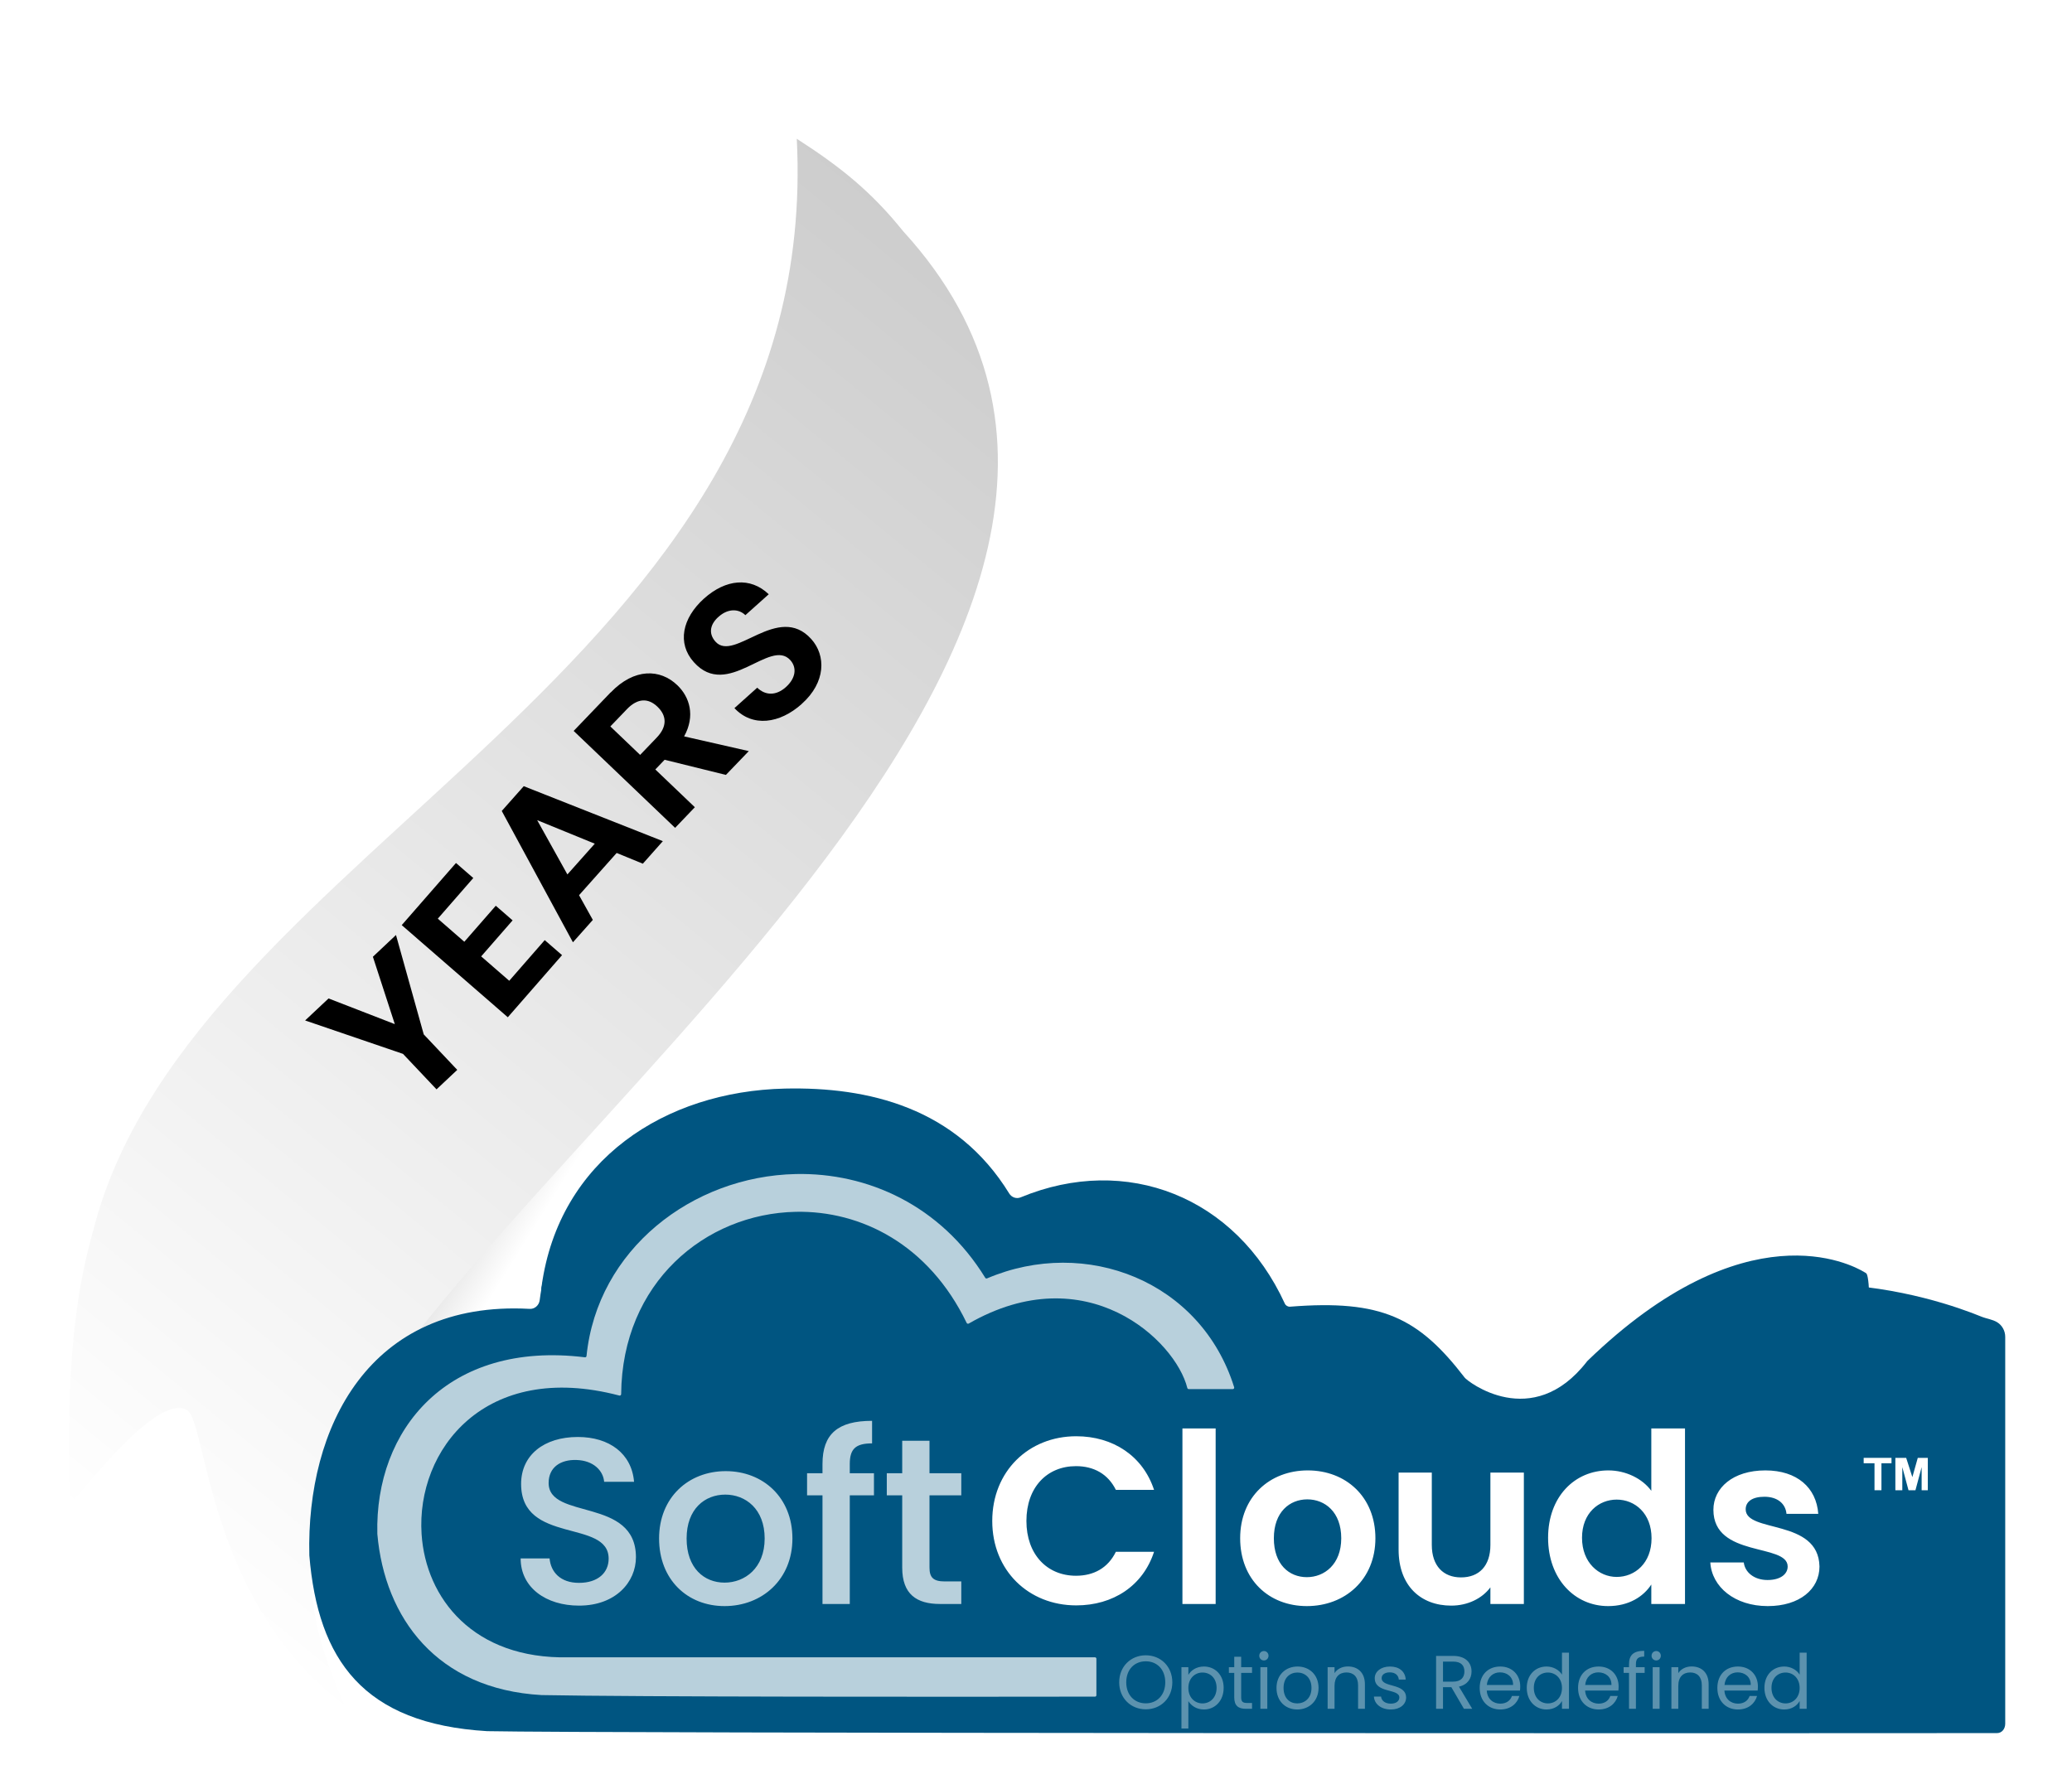 <svg width="88" height="76" viewBox="0 0 88 76" fill="none" xmlns="http://www.w3.org/2000/svg">
<path d="M5.928 54.105C7.433 50.225 8.818 42.634 10.805 40.301C12.908 37.83 15.26 35.596 17.58 33.331C20.257 30.715 22.983 28.147 25.602 25.476C26.98 24.07 28.196 22.504 29.436 20.973C29.67 20.683 29.75 20.22 29.782 19.827C29.916 18.198 29.296 16.836 28.146 15.716C25.877 13.504 22.469 12.917 19.588 14.247C18.047 14.958 16.882 16.076 16.175 17.637C15.879 18.291 15.745 18.98 15.707 19.691C15.691 19.989 15.707 20.286 15.697 20.584C15.683 21.015 15.65 21.042 15.202 21.056C15.109 21.059 15.016 21.056 14.923 21.056C11.303 21.056 7.684 21.056 4.066 21.056C3.54 21.056 3.277 20.785 3.277 20.244C3.274 17.082 3.91 14.069 5.431 11.277C6.903 8.574 8.938 6.393 11.551 4.743C14.236 3.046 17.174 2.082 20.315 1.762C23.693 1.417 27.015 1.731 30.247 2.831C32.521 3.605 34.532 4.806 36.334 6.386C38.15 7.981 39.619 9.832 40.654 12.017C41.844 14.527 42.342 17.181 42.08 19.94C41.826 22.627 40.9 25.117 39.556 27.451C38.157 29.881 36.467 32.101 34.554 34.15C33.236 35.565 31.896 36.959 30.542 38.387C30.719 38.543 30.948 38.475 31.151 38.475C34.435 38.481 35.404 38.475 38.688 38.475C38.467 45.544 41.509 50.172 42.129 55.708C42.129 55.945 42.129 56.181 42.129 56.474C41.826 56.491 41.591 56.517 41.358 56.517C34.102 56.52 26.844 56.528 19.588 56.509C18.973 56.507 16.476 58.602 15.398 58.602C15.604 57.221 4.423 57.985 5.928 54.105Z" fill="white"/>
<path d="M80.971 32.834C80.168 29.066 78.865 25.504 76.577 22.359C74.793 19.907 72.554 17.98 69.835 16.616C67.765 15.577 65.59 14.983 63.343 14.713C62.508 14.612 61.663 14.557 60.809 14.54C59.223 14.508 57.646 14.645 56.081 14.938C55.815 14.987 55.553 15.042 55.295 15.101C51.947 15.859 49.006 17.407 46.507 19.812C43.604 22.609 41.752 26.036 40.56 29.843C39.666 32.708 39.29 35.654 39.254 38.639C39.282 40.554 39.478 42.462 39.88 44.354C40.683 48.124 41.987 51.685 44.276 54.83C46.059 57.283 48.299 59.209 51.017 60.574C53.087 61.613 55.262 62.206 57.508 62.477C58.343 62.578 59.189 62.633 60.042 62.65C61.629 62.681 63.206 62.543 64.771 62.252C65.036 62.203 65.298 62.148 65.556 62.088C68.906 61.331 71.847 59.784 74.344 57.376C77.247 54.58 79.101 51.152 80.291 47.346C81.186 44.481 81.561 41.535 81.597 38.551C81.569 36.635 81.373 34.726 80.971 32.834ZM68.054 45.827C67.402 47.382 66.557 48.821 65.305 49.989C64.201 51.018 62.893 51.56 61.396 51.73C60.071 51.879 58.793 51.742 57.554 51.254C56.054 50.663 54.987 49.564 54.118 48.251C52.63 46.005 51.956 43.502 51.745 40.842C51.717 40.482 51.697 40.123 51.688 39.766C51.645 39.185 51.617 38.603 51.578 38.022C51.586 35.725 51.906 33.49 52.797 31.362C53.449 29.806 54.294 28.369 55.547 27.201C56.65 26.171 57.96 25.63 59.455 25.46C60.782 25.309 62.06 25.446 63.297 25.935C64.797 26.527 65.864 27.624 66.733 28.938C68.221 31.184 68.897 33.685 69.106 36.347C69.133 36.69 69.152 37.032 69.162 37.373C69.163 37.378 69.163 37.381 69.163 37.386C69.206 37.979 69.234 38.574 69.273 39.168C69.267 41.464 68.945 43.699 68.054 45.827Z" fill="white"/>
<path opacity="0.2" d="M31.109 38.546C31.109 38.546 32.713 38.546 31.983 44.063C31.556 47.293 23.132 56.009 20.045 56.84C18.378 56.7 15.841 58.933 14.292 58.658C17.175 52.496 28.305 38.125 31.109 38.546Z" fill="url(#paint0_linear_7821_21558)"/>
<g filter="url(#filter0_d_7821_21558)">
<path d="M33.84 4.539C34.99 27.056 8.348 34.619 4.025 50.666C3.596 52.259 2.725 55.152 2.962 62.471C2.983 62.786 6.512 57.763 7.932 58.536C8.799 59.008 8.762 66.655 14.624 71.063C13.02 67.372 12.688 65.057 14.181 60.594C20.521 47.618 53.731 25.292 38.361 8.469C37.028 6.816 35.756 5.769 33.84 4.539Z" fill="url(#paint1_linear_7821_21558)"/>
</g>
<path d="M12.959 43.349L13.954 42.414L16.768 43.505L15.837 40.643L16.818 39.719L17.997 43.941L19.42 45.448L18.54 46.276L17.116 44.769L12.959 43.349Z" fill="black"/>
<path d="M20.101 37.298L18.594 39.025L19.72 40.006L21.056 38.476L21.771 39.097L20.436 40.628L21.628 41.663L23.135 39.936L23.871 40.574L21.567 43.213L17.062 39.299L19.366 36.66L20.101 37.298Z" fill="black"/>
<path d="M26.192 36.232L24.593 38.028L25.178 39.078L24.333 40.029L21.31 34.45L22.244 33.397L28.152 35.732L27.302 36.69L26.189 36.233L26.192 36.232ZM22.814 34.84L24.098 37.146L25.261 35.84L22.814 34.84Z" fill="black"/>
<path d="M25.937 29.416C26.944 28.368 28.045 28.414 28.765 29.106C29.29 29.606 29.539 30.409 29.055 31.282L31.802 31.907L30.83 32.918L28.227 32.275L27.832 32.687L29.511 34.291L28.673 35.167L24.364 31.05L25.933 29.414L25.937 29.416ZM26.623 30.129L25.922 30.859L27.187 32.068L27.887 31.338C28.356 30.851 28.311 30.392 27.92 30.019C27.537 29.654 27.088 29.643 26.62 30.131L26.623 30.129Z" fill="black"/>
<path d="M34.05 29.905C33.116 30.741 31.961 30.905 31.192 30.081L32.16 29.213C32.503 29.544 32.954 29.566 33.375 29.19C33.801 28.808 33.851 28.363 33.567 28.044C32.705 27.087 30.906 29.74 29.468 28.129C28.75 27.329 28.974 26.259 29.901 25.426C30.822 24.601 31.87 24.498 32.649 25.244L31.657 26.132C31.377 25.857 30.931 25.844 30.54 26.182C30.174 26.488 30.063 26.895 30.388 27.258C31.186 28.148 33.05 25.585 34.455 27.147C35.083 27.844 35.081 28.982 34.054 29.899L34.05 29.905Z" fill="black"/>
<g filter="url(#filter1_d_7821_21558)">
<path fill-rule="evenodd" clip-rule="evenodd" d="M23.02 55.395C22.968 55.347 22.995 55.246 23.005 55.176C23.749 49.812 28.251 46.909 33.333 46.794C36.868 46.714 40.614 47.593 42.863 51.251C42.967 51.42 43.172 51.488 43.35 51.414C47.843 49.554 52.487 51.385 54.568 55.928C54.607 56.013 54.698 56.067 54.792 56.059C58.679 55.751 60.245 56.523 62.206 59.071C62.299 59.214 65.071 61.398 67.403 58.383C67.409 58.375 67.417 58.366 67.424 58.359C74.134 51.865 78.628 54.256 79.18 54.591C79.218 54.615 79.263 54.631 79.283 54.671C79.555 55.223 79.295 60.919 79.245 62.248C79.24 62.384 79.114 62.486 78.979 62.462L75.528 61.857C75.276 61.813 74.724 62.642 74.798 62.886C75.094 63.854 75.26 65.507 74.811 68.293C73.899 73.963 24.838 57.019 23.02 55.395Z" fill="#005581"/>
</g>
<path fill-rule="evenodd" clip-rule="evenodd" d="M85.164 73.221C85.164 73.442 85.025 73.622 84.813 73.622C76.199 73.635 25.282 73.634 20.69 73.54C15.425 73.225 13.506 70.514 13.138 66.075C13.004 60.643 15.672 55.234 22.48 55.6C22.695 55.622 22.892 55.459 22.921 55.234C23.616 49.797 28.214 46.91 33.333 46.794C36.867 46.714 40.613 47.593 42.862 51.251C42.966 51.42 43.171 51.488 43.349 51.414C47.53 49.684 51.841 51.148 54.096 55.019C54.452 55.629 55.106 56.023 55.813 56.002C58.852 55.912 60.314 56.696 62.005 58.816C62.164 59.015 62.313 59.169 62.529 59.311C64.028 60.296 66.175 60.085 67.305 58.526C67.379 58.425 67.459 58.324 67.551 58.237C73.934 52.213 82.375 55.203 84.144 55.928C84.37 56.021 84.622 56.044 84.829 56.173C85.029 56.299 85.164 56.529 85.164 56.791V57.51L85.164 57.513V73.221Z" fill="#005581"/>
<path opacity="0.5" d="M49.79 71.465C49.79 72.138 49.297 72.612 48.662 72.612C48.03 72.612 47.533 72.138 47.533 71.465C47.533 70.791 48.03 70.317 48.662 70.317C49.297 70.317 49.79 70.791 49.79 71.465ZM47.833 71.465C47.833 72.013 48.188 72.358 48.662 72.358C49.136 72.358 49.49 72.013 49.49 71.465C49.49 70.913 49.136 70.572 48.662 70.572C48.188 70.572 47.833 70.913 47.833 71.465ZM50.471 71.149C50.577 70.962 50.809 70.794 51.132 70.794C51.605 70.794 51.97 71.149 51.97 71.7C51.97 72.248 51.605 72.619 51.132 72.619C50.809 72.619 50.58 72.445 50.471 72.264L50.471 73.428L50.177 73.428V70.823H50.471V71.149ZM51.67 71.7C51.67 71.284 51.396 71.049 51.07 71.049C50.751 71.049 50.471 71.294 50.471 71.703C50.471 72.119 50.751 72.361 51.07 72.361C51.396 72.361 51.67 72.116 51.67 71.7ZM52.42 72.106V71.065H52.192V70.823H52.42V70.378H52.714L52.714 70.823H53.175V71.065H52.714V72.106C52.714 72.28 52.778 72.342 52.959 72.342H53.175V72.59H52.911C52.598 72.59 52.42 72.461 52.42 72.106ZM53.53 72.59V70.823H53.824L53.824 72.59H53.53ZM53.682 70.536C53.569 70.536 53.482 70.449 53.482 70.336C53.482 70.223 53.569 70.136 53.682 70.136C53.788 70.136 53.875 70.223 53.875 70.336C53.875 70.449 53.788 70.536 53.682 70.536ZM56 71.703C56 72.264 55.597 72.619 55.094 72.619C54.595 72.619 54.214 72.264 54.214 71.703C54.214 71.145 54.608 70.794 55.107 70.794C55.61 70.794 56 71.145 56 71.703ZM54.514 71.703C54.514 72.151 54.788 72.361 55.094 72.361C55.401 72.361 55.7 72.151 55.7 71.703C55.7 71.258 55.407 71.049 55.104 71.049C54.794 71.049 54.514 71.258 54.514 71.703ZM57.679 72.59V71.59C57.679 71.229 57.482 71.046 57.186 71.046C56.886 71.046 56.679 71.233 56.679 71.613V72.59H56.386V70.823H56.679V71.075C56.795 70.891 57.008 70.791 57.247 70.791C57.656 70.791 57.969 71.042 57.969 71.549V72.59H57.679ZM59.719 72.109C59.719 72.4 59.464 72.619 59.074 72.619C58.661 72.619 58.371 72.393 58.352 72.071H58.655C58.671 72.242 58.822 72.371 59.071 72.371C59.303 72.371 59.432 72.254 59.432 72.109C59.432 71.716 58.387 71.945 58.387 71.287C58.387 71.016 58.642 70.794 59.035 70.794C59.425 70.794 59.683 71.004 59.702 71.349H59.409C59.396 71.171 59.261 71.042 59.025 71.042C58.809 71.042 58.68 71.145 58.68 71.287C58.68 71.707 59.706 71.478 59.719 72.109ZM62.195 71.004C62.195 70.749 62.053 70.585 61.718 70.585H61.286V71.436H61.718C62.05 71.436 62.195 71.255 62.195 71.004ZM60.992 70.343H61.718C62.246 70.343 62.498 70.636 62.498 71.004C62.498 71.291 62.34 71.565 61.963 71.648L62.527 72.59H62.175L61.64 71.671H61.286V72.59H60.992V70.343ZM63.705 71.042C63.418 71.042 63.179 71.233 63.147 71.578L64.263 71.578C64.266 71.233 64.008 71.042 63.705 71.042ZM64.53 72.045C64.44 72.367 64.156 72.619 63.718 72.619C63.215 72.619 62.844 72.264 62.844 71.703C62.844 71.145 63.202 70.794 63.718 70.794C64.23 70.794 64.566 71.155 64.566 71.639C64.566 71.703 64.562 71.755 64.556 71.816L63.144 71.816C63.166 72.174 63.418 72.371 63.718 72.371C63.982 72.371 64.15 72.235 64.214 72.045H64.53ZM64.843 71.7C64.843 71.149 65.208 70.794 65.685 70.794C65.962 70.794 66.217 70.936 66.339 71.139V70.204H66.636V72.59H66.339V72.258C66.233 72.454 66.004 72.619 65.682 72.619C65.208 72.619 64.843 72.248 64.843 71.7ZM66.339 71.703C66.339 71.294 66.062 71.049 65.74 71.049C65.417 71.049 65.143 71.284 65.143 71.7C65.143 72.116 65.417 72.361 65.74 72.361C66.062 72.361 66.339 72.119 66.339 71.703ZM67.883 71.042C67.596 71.042 67.357 71.233 67.325 71.578H68.441C68.444 71.233 68.186 71.042 67.883 71.042ZM68.708 72.045C68.618 72.367 68.334 72.619 67.896 72.619C67.393 72.619 67.022 72.264 67.022 71.703C67.022 71.145 67.38 70.794 67.896 70.794C68.409 70.794 68.744 71.155 68.744 71.639C68.744 71.703 68.74 71.755 68.734 71.816H67.322C67.344 72.174 67.596 72.371 67.896 72.371C68.16 72.371 68.328 72.235 68.392 72.045L68.708 72.045ZM69.186 72.59V71.065H68.957V70.823H69.186V70.697C69.186 70.304 69.379 70.127 69.831 70.127V70.372C69.566 70.372 69.479 70.468 69.479 70.697V70.823H69.85V71.065H69.479V72.59H69.186ZM70.192 72.59V70.823H70.485V72.59H70.192ZM70.344 70.536C70.231 70.536 70.144 70.449 70.144 70.336C70.144 70.223 70.231 70.136 70.344 70.136C70.45 70.136 70.537 70.223 70.537 70.336C70.537 70.449 70.45 70.536 70.344 70.536ZM72.278 72.59V71.59C72.278 71.229 72.082 71.046 71.785 71.046C71.485 71.046 71.279 71.233 71.279 71.613V72.59H70.986V70.823H71.279V71.075C71.395 70.891 71.608 70.791 71.846 70.791C72.256 70.791 72.568 71.042 72.568 71.549V72.59H72.278ZM73.799 71.042C73.512 71.042 73.273 71.233 73.241 71.578H74.357C74.36 71.233 74.102 71.042 73.799 71.042ZM74.624 72.045C74.534 72.367 74.25 72.619 73.812 72.619C73.309 72.619 72.938 72.264 72.938 71.703C72.938 71.145 73.296 70.794 73.812 70.794C74.324 70.794 74.66 71.155 74.66 71.639C74.66 71.703 74.656 71.755 74.65 71.816H73.238C73.26 72.174 73.512 72.371 73.812 72.371C74.076 72.371 74.244 72.235 74.308 72.045H74.624ZM74.937 71.7C74.937 71.149 75.302 70.794 75.779 70.794C76.056 70.794 76.311 70.936 76.433 71.139V70.204H76.73V72.59H76.433V72.258C76.327 72.454 76.098 72.619 75.776 72.619C75.302 72.619 74.937 72.248 74.937 71.7ZM76.433 71.703C76.433 71.294 76.156 71.049 75.834 71.049C75.511 71.049 75.237 71.284 75.237 71.7C75.237 72.116 75.511 72.361 75.834 72.361C76.156 72.361 76.433 72.119 76.433 71.703Z" fill="white" fill-opacity="0.72"/>
<path d="M27.009 66.152C27.009 67.2 26.153 68.207 24.591 68.207C23.19 68.207 22.112 67.441 22.112 66.202H23.341C23.392 66.776 23.795 67.24 24.591 67.24C25.397 67.24 25.85 66.807 25.85 66.212C25.85 64.519 22.132 65.618 22.132 63.038C22.132 61.808 23.109 61.043 24.54 61.043C25.881 61.043 26.828 61.748 26.929 62.947H25.659C25.619 62.474 25.205 62.04 24.48 62.02C23.815 62 23.301 62.322 23.301 62.998C23.301 64.58 27.009 63.592 27.009 66.152ZM33.655 65.356C33.655 67.099 32.365 68.227 30.773 68.227C29.191 68.227 27.992 67.099 27.992 65.356C27.992 63.612 29.241 62.494 30.823 62.494C32.406 62.494 33.655 63.612 33.655 65.356ZM29.161 65.356C29.161 66.615 29.907 67.23 30.773 67.23C31.63 67.23 32.476 66.615 32.476 65.356C32.476 64.096 31.66 63.491 30.803 63.491C29.937 63.491 29.161 64.096 29.161 65.356ZM34.932 68.137L34.932 63.522H34.277V62.584L34.932 62.584V62.191C34.932 60.912 35.587 60.357 37.038 60.357V61.315C36.333 61.315 36.091 61.556 36.091 62.191V62.584H37.118V63.522L36.091 63.522L36.091 68.137H34.932ZM38.318 66.595L38.318 63.522H37.663V62.584L38.318 62.584V61.204H39.477L39.477 62.584H40.827V63.522L39.477 63.522L39.477 66.595C39.477 67.008 39.638 67.179 40.122 67.179H40.827V68.137H39.92C38.933 68.137 38.318 67.724 38.318 66.595Z" fill="white" fill-opacity="0.72"/>
<path d="M42.142 64.61C42.142 62.504 43.684 61.012 45.709 61.012C47.271 61.012 48.541 61.849 49.014 63.29L47.392 63.29C47.059 62.615 46.455 62.282 45.699 62.282C44.469 62.282 43.593 63.179 43.593 64.61C43.593 66.031 44.469 66.938 45.699 66.938C46.455 66.938 47.059 66.605 47.392 65.92L49.014 65.92C48.541 67.371 47.271 68.197 45.709 68.197C43.684 68.197 42.142 66.716 42.142 64.61ZM50.219 68.137L50.219 60.68H51.63L51.63 68.137H50.219ZM58.415 65.345C58.415 67.099 57.125 68.227 55.503 68.227C53.89 68.227 52.671 67.099 52.671 65.345C52.671 63.582 53.931 62.463 55.543 62.463C57.155 62.463 58.415 63.582 58.415 65.345ZM54.102 65.345C54.102 66.454 54.747 66.998 55.503 66.998C56.248 66.998 56.964 66.454 56.964 65.345C56.964 64.227 56.269 63.693 55.523 63.693C54.777 63.693 54.102 64.227 54.102 65.345ZM64.72 62.554L64.72 68.137H63.299V67.431C62.947 67.905 62.332 68.207 61.636 68.207C60.337 68.207 59.4 67.361 59.4 65.829L59.4 62.554L60.81 62.554L60.81 65.628C60.81 66.524 61.304 67.008 62.05 67.008C62.816 67.008 63.299 66.524 63.299 65.628L63.299 62.554H64.72ZM65.749 65.325C65.749 63.582 66.878 62.463 68.309 62.463C69.044 62.463 69.75 62.806 70.133 63.33L70.133 60.68L71.564 60.68L71.564 68.137H70.133V67.31C69.8 67.824 69.175 68.227 68.299 68.227C66.878 68.227 65.749 67.069 65.749 65.325ZM70.143 65.345C70.143 64.287 69.437 63.703 68.662 63.703C67.906 63.703 67.19 64.267 67.19 65.325C67.19 66.383 67.906 66.988 68.662 66.988C69.437 66.988 70.143 66.403 70.143 65.345ZM77.275 66.545C77.275 67.502 76.438 68.227 75.078 68.227C73.677 68.227 72.7 67.411 72.639 66.373H74.06C74.111 66.796 74.504 67.119 75.068 67.119C75.622 67.119 75.924 66.867 75.924 66.545C75.924 65.547 72.77 66.182 72.77 64.136C72.77 63.209 73.597 62.463 74.977 62.463C76.327 62.463 77.144 63.199 77.224 64.308H75.874C75.834 63.874 75.491 63.582 74.937 63.582C74.413 63.582 74.141 63.794 74.141 64.116C74.141 65.134 77.234 64.499 77.275 66.545Z" fill="white"/>
<path d="M80.334 61.93H79.152V62.159H79.612L79.612 63.305H79.907V62.159L80.334 62.159V61.93Z" fill="white"/>
<path d="M80.957 61.93H80.498V63.305H80.793V62.323L81.056 63.305L81.351 63.305L81.614 62.323V63.305H81.876V61.93H81.45L81.22 62.748L80.957 61.93Z" fill="white"/>
<path d="M46.565 70.464V72.012C46.565 72.046 46.54 72.073 46.507 72.073C40.289 72.084 26.979 72.086 23 72.007C18.554 71.754 16.338 68.733 16.026 65.164C15.912 60.727 19.007 56.941 24.841 57.658C24.875 57.663 24.907 57.638 24.91 57.603C25.368 53.086 29.388 49.968 33.798 49.873C36.847 49.807 39.955 51.205 41.844 54.281C41.86 54.307 41.893 54.318 41.921 54.306C46.12 52.518 51.01 54.42 52.416 58.93C52.428 58.969 52.399 59.009 52.358 59.009H50.487C50.459 59.009 50.434 58.99 50.427 58.963C49.923 56.932 46.13 53.362 41.143 56.225C41.112 56.242 41.071 56.23 41.056 56.199C39.446 52.862 36.564 51.422 33.798 51.478C29.947 51.556 26.421 54.495 26.381 59.224C26.381 59.264 26.342 59.293 26.303 59.283C20.587 57.779 17.674 61.599 17.905 65.164C18.082 67.901 20.112 70.488 24.149 70.403L46.506 70.403C46.54 70.403 46.565 70.43 46.565 70.464Z" fill="white" fill-opacity="0.72"/>
<defs>
<filter id="filter0_d_7821_21558" x="0.54" y="3.514" width="44.224" height="71.286" filterUnits="userSpaceOnUse" color-interpolation-filters="sRGB">
<feFlood flood-opacity="0" result="BackgroundImageFix"/>
<feColorMatrix in="SourceAlpha" type="matrix" values="0 0 0 0 0 0 0 0 0 0 0 0 0 0 0 0 0 0 127 0" result="hardAlpha"/>
<feOffset dy="1.356"/>
<feGaussianBlur stdDeviation="1.191"/>
<feComposite in2="hardAlpha" operator="out"/>
<feColorMatrix type="matrix" values="0 0 0 0 0 0 0 0 0 0 0 0 0 0 0 0 0 0 0.25 0"/>
<feBlend mode="normal" in2="BackgroundImageFix" result="effect1_dropShadow_7821_21558"/>
<feBlend mode="normal" in="SourceGraphic" in2="effect1_dropShadow_7821_21558" result="shape"/>
</filter>
<filter id="filter1_d_7821_21558" x="20.784" y="44.034" width="60.826" height="27.068" filterUnits="userSpaceOnUse" color-interpolation-filters="sRGB">
<feFlood flood-opacity="0" result="BackgroundImageFix"/>
<feColorMatrix in="SourceAlpha" type="matrix" values="0 0 0 0 0 0 0 0 0 0 0 0 0 0 0 0 0 0 127 0" result="hardAlpha"/>
<feOffset dy="-0.551"/>
<feGaussianBlur stdDeviation="1.102"/>
<feComposite in2="hardAlpha" operator="out"/>
<feColorMatrix type="matrix" values="0 0 0 0 0 0 0 0 0 0 0 0 0 0 0 0 0 0 0.1 0"/>
<feBlend mode="normal" in2="BackgroundImageFix" result="effect1_dropShadow_7821_21558"/>
<feBlend mode="normal" in="SourceGraphic" in2="effect1_dropShadow_7821_21558" result="shape"/>
</filter>
<linearGradient id="paint0_linear_7821_21558" x1="18.852" y1="50.202" x2="22.511" y2="52.477" gradientUnits="userSpaceOnUse">
<stop/>
<stop offset="1" stop-color="white"/>
</linearGradient>
<linearGradient id="paint1_linear_7821_21558" x1="2.951" y1="63" x2="45.188" y2="11.39" gradientUnits="userSpaceOnUse">
<stop stop-color="white"/>
<stop offset="1" stop-color="#CCCCCC"/>
</linearGradient>
</defs>
</svg>
